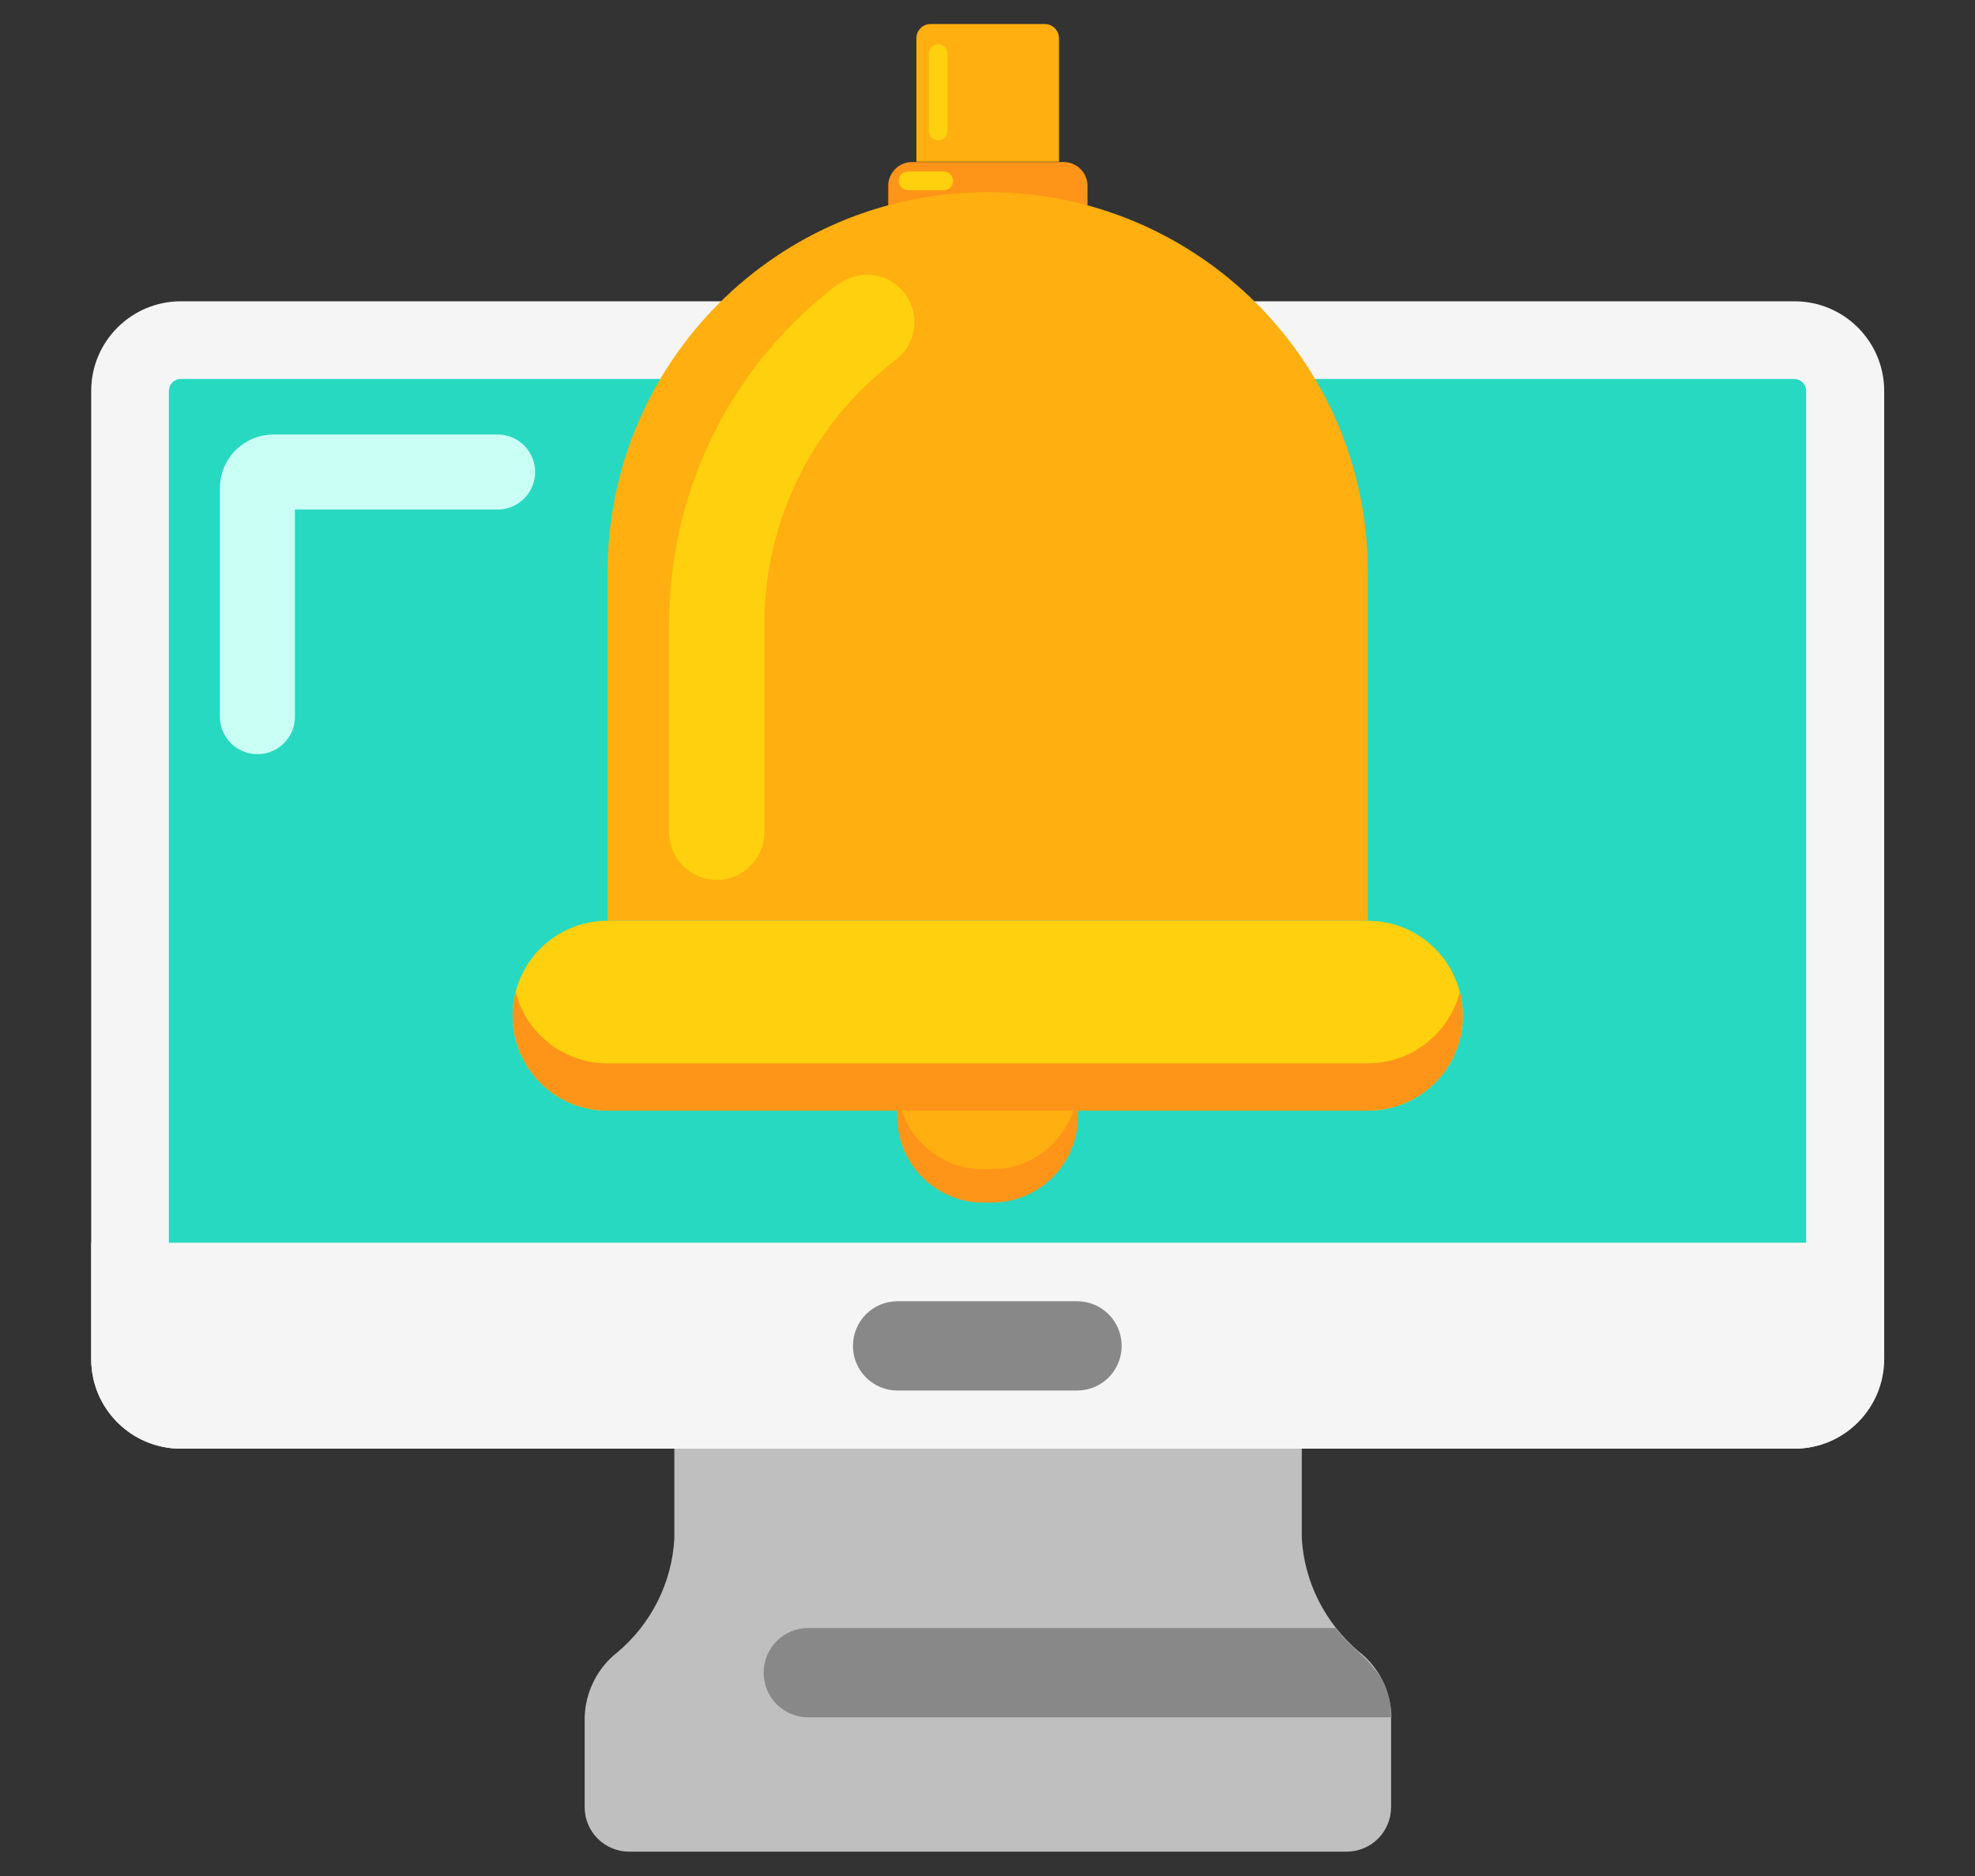 <?xml version="1.0" encoding="UTF-8"?><svg id="a" xmlns="http://www.w3.org/2000/svg" width="52.63" height="50" viewBox="0 0 52.63 50"><rect x="0" y="0" width="52.63" height="50" fill="#333333" stroke="none"/><defs><style>.b{fill:#ffd00d;}.b,.c,.d,.e,.f,.g,.h{stroke-width:0px;}.c{fill:#f5f5f5;}.d{fill:#27d9c0;}.e{fill:#ffaf10;}.f{fill:#888;}.i{fill:none;stroke:#cafff6;stroke-linecap:round;stroke-miterlimit:10;stroke-width:2px;}.g{fill:#ff9518;}.h{fill:#bfbfbf;}</style></defs><path class="h" d="M37.07,45.77v2.39c0,.66-.53,1.19-1.19,1.19h-19.11c-.66,0-1.19-.53-1.19-1.19v-2.39c.02-.68.34-1.32.88-1.74.9-.76,1.45-1.86,1.51-3.03v-4.78h16.72v4.78c.07,1.17.62,2.25,1.51,3.01.55.42.87,1.07.88,1.77h0ZM37.07,45.77"/><path class="f" d="M37.07,45.77h-15.53c-.66,0-1.19-.53-1.19-1.19s.53-1.19,1.19-1.19h14.05c.53.73,1.48,1.06,1.48,2.39h0ZM37.07,45.77"/><rect class="d" x="3.46" y="9.07" width="45.71" height="28.51" rx="1.36" ry="1.36"/><path class="c" d="M47.81,10.1c.18,0,.32.14.32.32v25.8c0,.18-.14.32-.32.32H4.82c-.18,0-.32-.14-.32-.32V10.42c0-.18.14-.32.32-.32h43M47.81,8.03H4.82c-1.32,0-2.39,1.07-2.39,2.39v25.8c0,1.32,1.07,2.39,2.39,2.39h43c1.32,0,2.39-1.07,2.39-2.39V10.42c0-1.32-1.07-2.39-2.39-2.39h0Z"/><path class="c" d="M50.2,33.12v3.1c0,1.32-1.07,2.39-2.39,2.39H4.82c-1.32,0-2.39-1.07-2.39-2.39v-3.1h47.78ZM50.2,33.12"/><path class="f" d="M28.7,37.06h-4.78c-.66,0-1.19-.53-1.19-1.19s.53-1.19,1.19-1.19h4.78c.66,0,1.19.53,1.19,1.19s-.53,1.19-1.19,1.19h0ZM28.7,37.06"/><path class="g" d="M28.98,5.68v-.73c0-.35-.29-.63-.63-.63h-4.05c-.35,0-.63.29-.63.63v.73h5.32Z"/><path class="b" d="M24.2,4.57c-.14,0-.25.11-.25.25s.11.25.25.25h.95c.14,0,.25-.11.25-.25s-.11-.25-.25-.25h-.95Z"/><path class="e" d="M24.42,1.02v3.29h3.8V1.02c0-.21-.17-.38-.38-.38h-3.04c-.21,0-.38.17-.38.38Z"/><path class="b" d="M24.75,1.43v2.06c0,.14.11.25.25.25s.25-.11.25-.25V1.43c0-.14-.11-.25-.25-.25s-.25.11-.25.25Z"/><rect class="e" x="23.91" y="26.24" width="4.81" height="5.8" rx="2.28" ry="2.28"/><path class="g" d="M26.44,31.16h-.25c-1.25,0-2.28-1.03-2.28-2.28v.89c0,1.25,1.03,2.28,2.28,2.28h.25c1.25,0,2.28-1.03,2.28-2.28v-.89c0,1.25-1.03,2.28-2.28,2.28Z"/><path class="b" d="M36.45,24.54h-20.26c-1.4,0-2.53,1.13-2.53,2.53s1.13,2.53,2.53,2.53h20.26c1.4,0,2.53-1.13,2.53-2.53s-1.13-2.53-2.53-2.53Z"/><path class="g" d="M36.45,28.34h-20.26c-1.18,0-2.17-.81-2.45-1.9-.05.2-.08.41-.08.63,0,1.4,1.13,2.53,2.53,2.53h20.26c1.4,0,2.53-1.13,2.53-2.53,0-.22-.03-.43-.08-.63-.28,1.09-1.27,1.9-2.45,1.9Z"/><path class="e" d="M26.32,5.12c-5.6,0-10.13,4.54-10.13,10.13v9.29h20.26v-9.29c0-5.6-4.54-10.13-10.13-10.13Z"/><path class="b" d="M22.33,7.57c-2.86,2.18-4.5,5.49-4.5,9.08v5.53c0,.7.57,1.27,1.27,1.27s1.27-.57,1.27-1.27v-5.53c0-2.79,1.28-5.37,3.5-7.06.56-.42.66-1.22.24-1.77-.42-.56-1.22-.66-1.77-.24Z"/><path class="i" d="M6.86,19.1v-6.09c0-.24.19-.43.43-.43h5.97"/></svg>